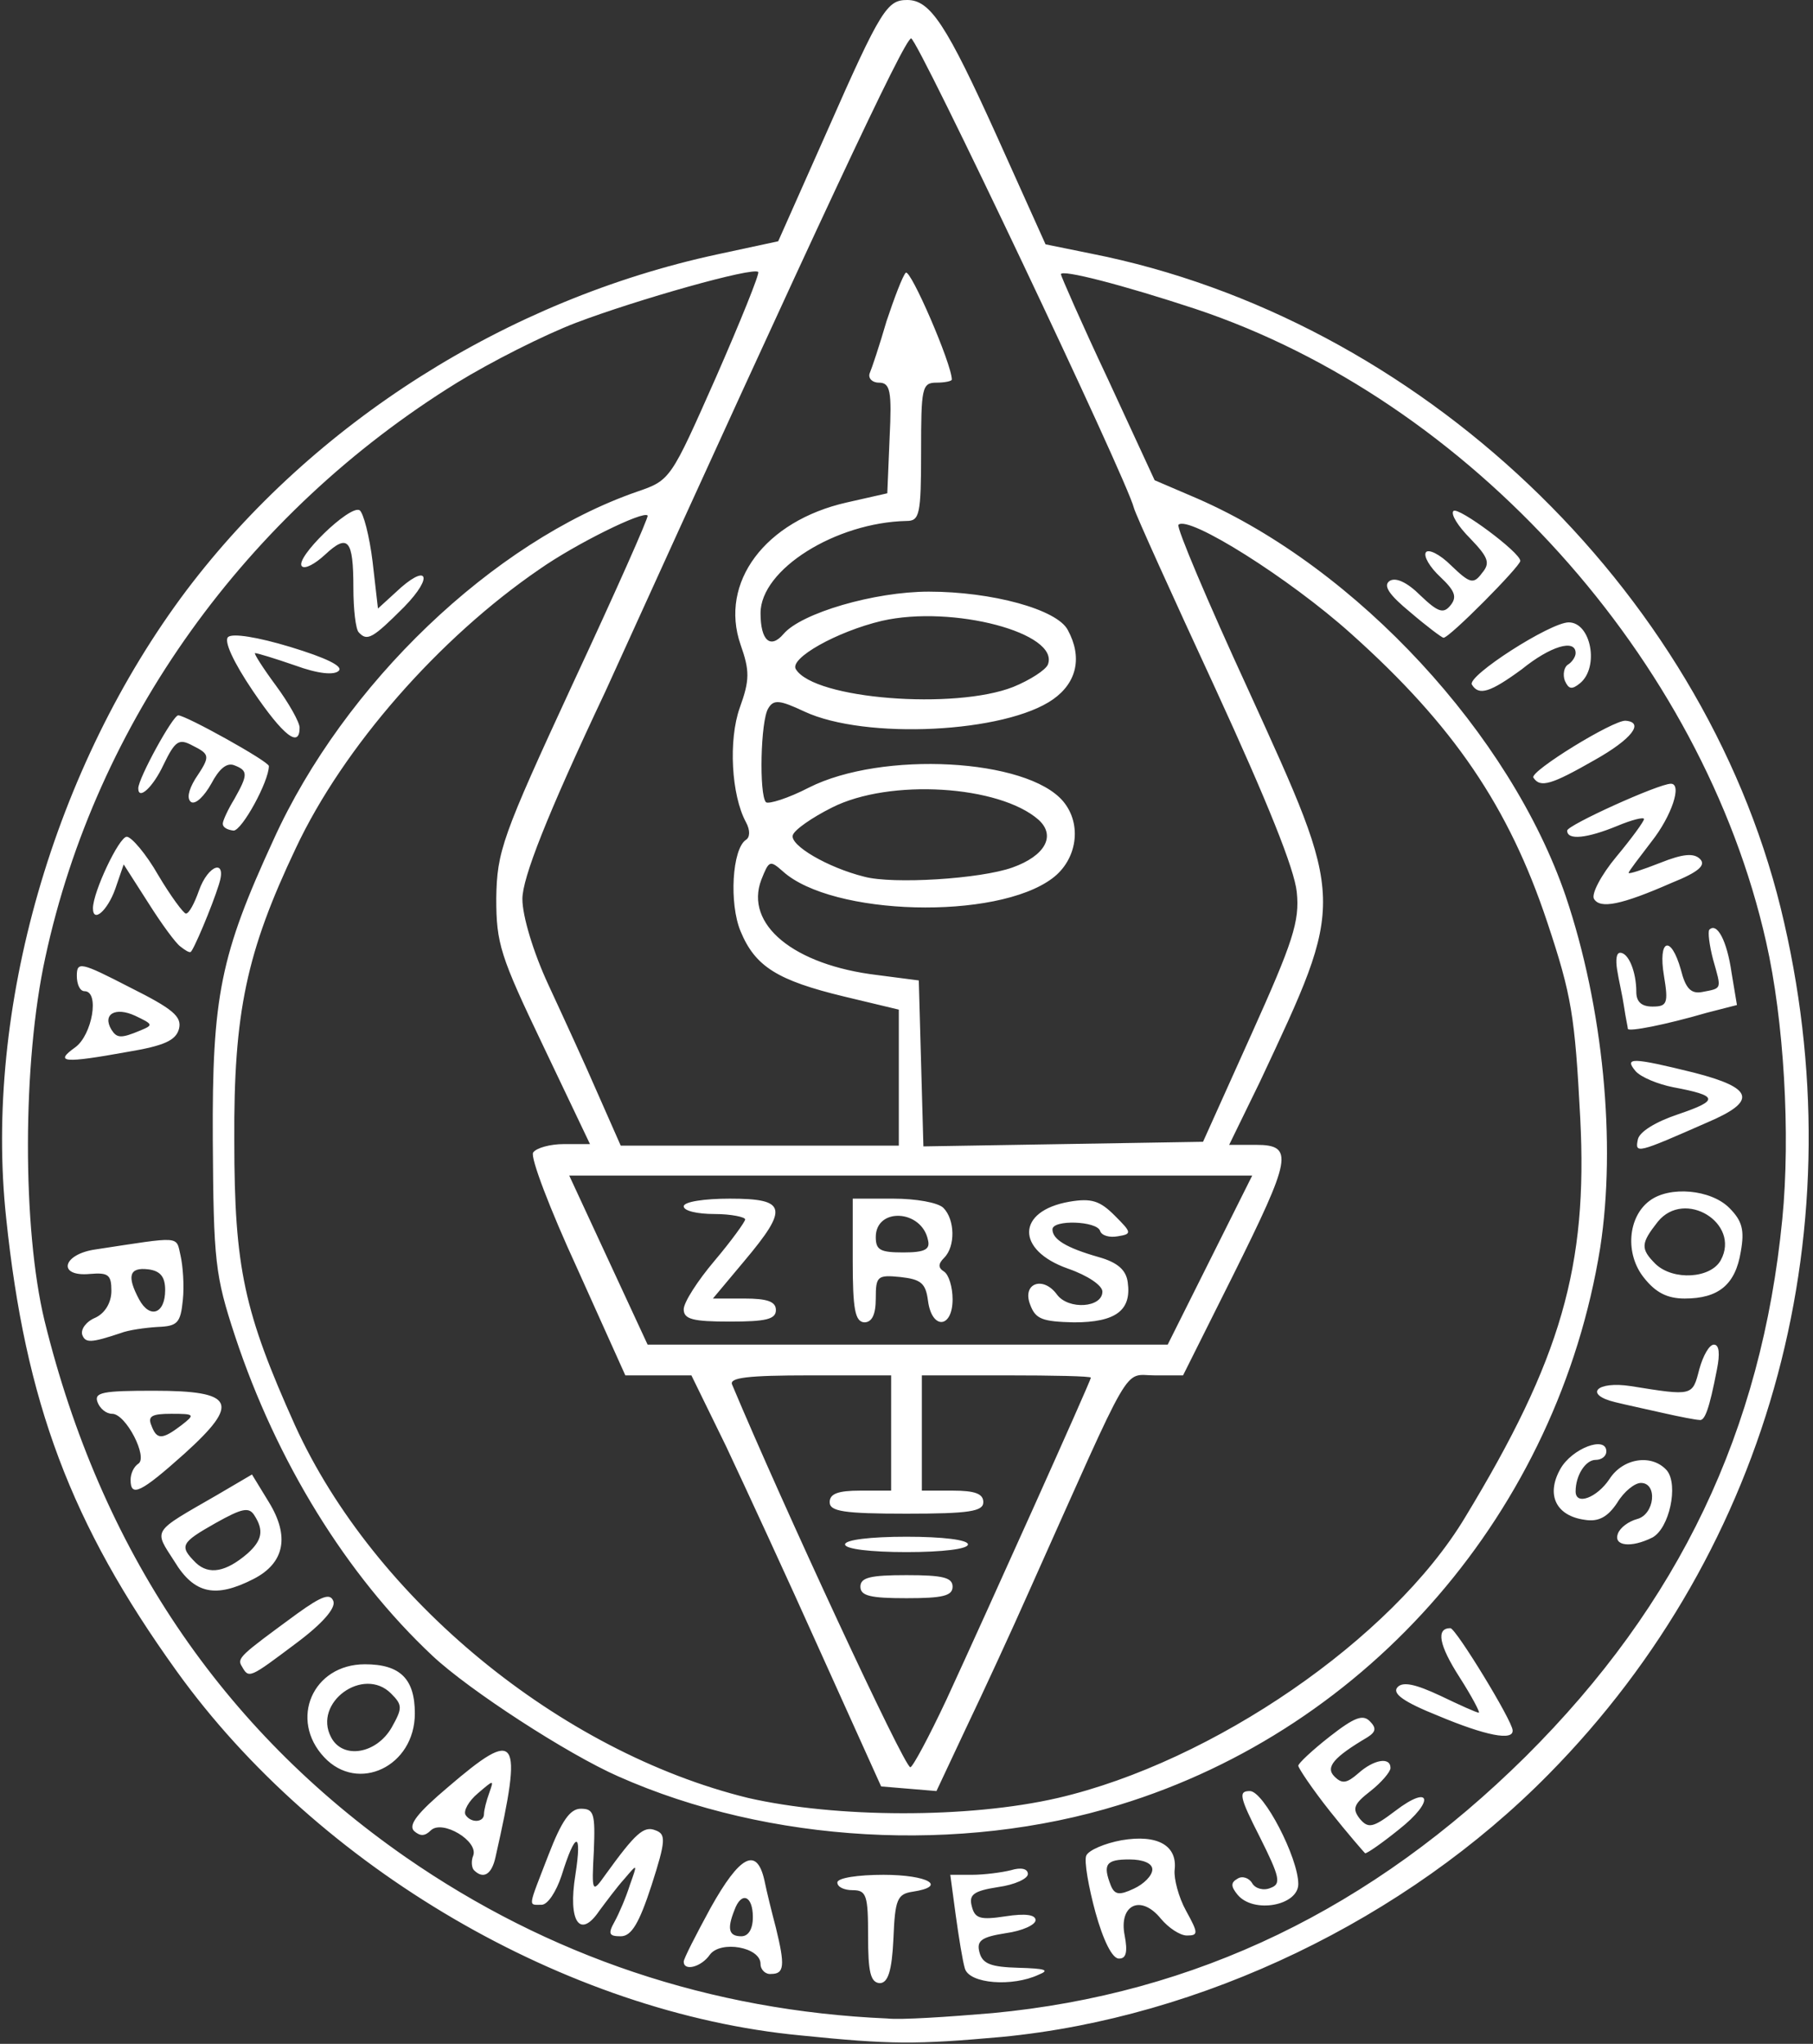 <?xml version="1.0" encoding="utf-8"?>
<!-- Generator: Adobe Illustrator 25.3.0, SVG Export Plug-In . SVG Version: 6.00 Build 0)  -->
<svg version="1.1" id="svg1324" xmlns:svg="http://www.w3.org/2000/svg"
	 xmlns="http://www.w3.org/2000/svg" xmlns:xlink="http://www.w3.org/1999/xlink" x="0px" y="0px" viewBox="0 0 236 266"
	 style="enable-background:new 0 0 236 266;" xml:space="preserve">
<rect x="0" y="0" width="236" height="266" fill="#333333" stroke="none"/>
<style type="text/css">
	.st0{fill:#FFFFFF;}
</style>
<g id="g1330">
	<path id="path1496" class="st0" d="M104.2,264.9c-30.5-2.9-62.8-21.8-81.2-47.4c-13.8-19.2-19.7-35-22.2-59
		C-2.1,131.4,7,99.8,24.3,76.8C40.8,55,66,39,93.4,33.1l7.9-1.7l6.4-14.4c7-15.9,7.8-17,10.4-17c3,0,5.1,3.2,11.7,17.8l6.3,14
		l5.9,1.2c42.6,8.4,79.5,43.4,89.8,85.2c10.1,41.2-1.1,83.2-30.2,112.7c-18.6,18.9-45.2,31.7-71.2,34.2
		C119.2,266.1,116,266.1,104.2,264.9L104.2,264.9z M129.2,262c26.5-2.5,49.4-13.6,69.4-33.4c20-19.9,30.7-42.4,33.4-69.9
		c1.1-11.1,0.2-26-2.1-36.1c-8.3-36.9-38.6-70.5-74.3-82.4c-9.4-3.1-17.5-5.2-17.5-4.5c0,0.2,2.7,6.4,6.1,13.6l6.1,13.2l5.6,2.4
		c20.8,9.1,40.7,30.7,47.9,51.7c4.9,14.5,6.6,32.2,4.5,45.8c-5.5,34.1-29.9,62.5-62.6,72.5c-20.7,6.4-45.6,5-65.2-3.7
		c-6.6-2.9-19.4-11.2-24.2-15.7c-11.2-10.5-20.3-25.3-25.7-41.6c-2.6-7.9-2.8-9.7-2.9-25.5c-0.1-18.8,1-24.1,7.9-39.1
		C44.8,89,64.2,70.5,82.9,64c4.4-1.5,4.4-1.6,10.3-14.9c3.2-7.3,5.7-13.5,5.5-13.7C98.1,34.7,82.9,39,75,42
		c-4.2,1.6-11.1,5.1-15.5,7.8c-27.5,17-47,44.2-53.6,74.8c-3,13.7-3,35.3-0.1,47.3c7.3,29.7,23,53.1,47,69.8
		c18.6,12.9,39.7,20,62.7,21C117.2,262.9,123.3,262.5,129.2,262L129.2,262z M113,252c0-5.3-0.2-6-2-6c-1.1,0-2-0.4-2-1
		c0-0.6,2.7-1,6-1c5.8,0,8.4,1.5,3.8,2.2c-2,0.3-2.3,1-2.5,6.1c-0.2,4.2-0.7,5.8-1.8,5.8C113.3,258,113,256.6,113,252z M125.6,256.2
		c-0.3-1-0.8-4.1-1.2-7l-0.7-5.2l2.8,0c1.6,0,3.9-0.3,5.1-0.6c1.3-0.4,2.2-0.2,2.2,0.5c0,0.6-1.7,1.4-3.9,1.7
		c-3.2,0.5-3.8,1-3.4,2.5c0.4,1.6,1.1,1.8,4.4,1.3c2.6-0.4,3.9-0.2,3.9,0.5c0,0.6-1.7,1.4-3.9,1.7c-3.2,0.5-3.8,1-3.4,2.5
		c0.4,1.5,1.5,1.9,5.1,2c3.5,0.1,4.1,0.3,2.6,0.9C131.8,258.6,126.2,258.2,125.6,256.2L125.6,256.2z M99,255.6
		c0-2.2-5.2-3.1-6.6-1.2c-1.1,1.6-3.4,2.2-3.4,0.9c0-0.4,1.6-3.5,3.5-7c3.8-6.8,6-8,7-3.6c0.3,1.5,1,4.3,1.5,6.2
		c1.2,4.9,1.1,6-0.6,6C99.7,257,99,256.4,99,255.6z M98,249.5c0-2.8-1.5-3.4-2.4-0.9c-1,2.5-0.7,3.4,0.9,3.4
		C97.4,252,98,251.1,98,249.5z M142.6,248.9c-0.9-3.3-1.5-6.7-1.2-7.4c0.3-0.7,2.4-1.6,4.6-2c4.7-0.8,7.3,0.7,6.9,3.9
		c-0.1,1.1,0.5,3.5,1.5,5.3c1.6,2.9,1.6,3.2,0.1,3.2c-0.9,0-2.4-1-3.4-2.2c-2.6-3.2-5.5-1.8-4.7,2.2c0.4,2.1,0.2,3-0.7,3
		C144.8,255,143.6,252.5,142.6,248.9L142.6,248.9z M150,243.3c0-0.8-1.2-1.3-3-1.3c-3,0-3.5,0.6-2.4,3.4c0.5,1.2,1.1,1.3,3,0.4
		C148.9,245.2,150,244.1,150,243.3z M80,250.1c0.6-1.1,1.5-3.2,2-4.8c1-2.8,1-2.8-0.7-0.8c-1,1.1-2.4,3-3.3,4.2
		c-2.5,3.7-4.1,1.4-3.1-4.7c0.9-5.8,0-5.7-1.8,0.1c-0.7,2.1-1.8,3.8-2.6,3.8c-1.8,0-1.8,0.5,0.9-6.5c1.7-4.4,2.8-6,4.2-6
		c1.7,0,1.9,0.6,1.7,5.5c-0.3,5.5-0.2,5.5,1.5,3.1c3.9-5.4,5-6.4,6.5-5.8c1.4,0.5,1.4,1.3-0.5,7.2c-1.6,4.9-2.6,6.6-4,6.6
		C79.3,252,79.1,251.7,80,250.1z M161.1,246.6c-0.9-1.1-0.9-1.6,0-2.1c0.6-0.4,1.5-0.1,1.9,0.6s1.5,1,2.4,0.6
		c1.4-0.5,1.2-1.4-1.4-6.6c-2.7-5.3-2.8-6-1.3-6c1.8,0,6.3,8.7,6.3,12.1C169,248,163.2,249.1,161.1,246.6L161.1,246.6z M61.7,243.4
		c-0.3-0.3-0.4-1.2-0.1-1.9c0.7-1.9-4-4.7-5.5-3.3c-0.8,0.8-1.4,0.8-2.2,0.1c-0.8-0.8,0.5-2.4,4.4-5.7c9.1-7.8,9.8-6.8,6.2,9.1
		C64,244,62.9,244.6,61.7,243.4L61.7,243.4z M63,236.1c0-0.5,0.3-1.7,0.7-2.8c0.6-1.7,0.6-1.7-1.5,0.1c-1.2,1-1.9,2.3-1.6,2.8
		C61.3,237.3,63,237.2,63,236.1z M173.1,235.7c-2.3-2.9-4.1-5.6-4.1-5.9c0-0.3,1.8-2,4.1-3.8c3.2-2.5,4.3-2.9,5.2-2
		c0.9,0.9,0.8,1.4-0.3,2.1c-4.4,2.6-5.5,3.9-4.3,5.1c1,1,1.6,0.9,3.1-0.4c2-1.8,4.2-2.2,4.2-0.7c0,0.5-1.2,1.9-2.6,3
		c-2.2,1.7-2.4,2.3-1.4,3.6c1.1,1.3,1.7,1.2,4.6-1c4.7-3.6,5.2-1.3,0.5,2.4c-2.1,1.7-4.1,3.1-4.4,3.1
		C177.5,241,175.4,238.6,173.1,235.7z M42.2,228.7c-4.6-4.9-1.5-12.1,5.3-12.1c4.6,0,6.5,1.9,6.5,6.4
		C54,229.9,46.6,233.4,42.2,228.7L42.2,228.7z M51,224.8c1.4-2.5,1.4-2.9-0.1-4.4c-3.6-3.6-10.2,1.2-7.8,5.7
		C44.6,229,49,228.3,51,224.8L51,224.8z M187.2,223.3c-4.5-1.8-6-2.9-5.3-3.7s2.4-0.4,5.6,1.1c2.5,1.2,4.7,2.2,5,2.2
		c0.2,0-0.9-2.1-2.5-4.6c-2.7-4.2-3.1-6.4-1.2-6.4c0.7,0,8.1,12.1,8.1,13.3C197,226.6,193.4,225.9,187.2,223.3L187.2,223.3z
		 M31.5,216.9c-0.7-1.1-0.3-1.4,7.2-6.9c3.2-2.3,4.3-2.7,4.7-1.6c0.3,0.9-1.4,2.9-4.9,5.5C32.5,218.4,32.4,218.5,31.5,216.9z
		 M22.7,203.2c-2.7-4.2-3-3.7,5.5-8.6l4.6-2.7l2.2,3.6c2.7,4.4,2.1,7.9-2,10C28.1,208,25.3,207.5,22.7,203.2z M32.2,202.2
		c1.9-1.7,2.2-3,0.9-5c-0.7-1.1-1.6-0.9-5,1c-4.6,2.6-4.8,3-2.6,5.2C27.2,205,29.4,204.6,32.2,202.2z M210.6,199.6
		c0.3-0.8,1.4-1.6,2.5-1.9c2.3-0.6,2.7-4.7,0.5-4.7c-0.8,0-2.2,1.1-3.1,2.6c-1.2,1.8-2.4,2.5-4.2,2.2c-3.7-0.5-5.1-3.2-3.2-6.6
		c1.5-2.7,6-4.4,6-2.3c0,0.6-0.6,1.1-1.4,1.1c-1.3,0-2.6,2-2.6,4.1c0,1.9,2.8,0.8,4.4-1.6c1.8-2.8,5.6-3.3,7.5-1.1
		c1.5,1.9,0.3,7.5-1.9,8.7C212.3,201.5,210,201.2,210.6,199.6L210.6,199.6z M17,192.6c0-0.8,0.4-1.7,1-2.1c1.3-0.8-1.6-6.5-3.4-6.5
		c-0.8,0-1.6-0.7-1.9-1.5c-0.5-1.3,0.7-1.5,7.3-1.5c10.6,0,11.3,1.6,4,8.2C18.3,194.3,17,194.9,17,192.6z M23.6,185.5
		c1.8-1.4,1.8-1.5-1.3-1.5c-2.5,0-3.1,0.3-2.6,1.5C20.4,187.4,21.1,187.4,23.6,185.5z M216.5,183.9c-2.2-0.5-5-1.1-6.2-1.4
		c-4.2-1-2.5-2.8,2-2.1c8.1,1.3,8,1.3,8.9-2.2c0.5-1.8,1.3-3.2,1.9-3.2c0.7,0,0.8,1.2,0.4,3.2c-1,5.2-1.6,6.8-2.3,6.6
		C220.8,184.8,218.7,184.4,216.5,183.9z M10.7,173.7c-0.2-0.7,0.5-1.7,1.7-2.2c1.3-0.6,2.1-2,2.1-3.5c0-2.1-0.4-2.4-2.8-2.2
		c-4.3,0.4-3.6-2.6,0.8-3.2c11.2-1.7,10.4-1.8,11,0.8c0.3,1.3,0.5,3.9,0.3,5.8c-0.3,3-0.7,3.4-3.3,3.5c-1.6,0.1-3.8,0.4-4.8,0.8
		C11.8,174.8,11.1,174.8,10.7,173.7L10.7,173.7z M21.5,167.9c0-1.7-0.6-2.5-2.2-2.7c-2.5-0.3-2.8,0.9-1.2,3.9
		C19.5,171.7,21.5,171,21.5,167.9z M214,166.3c-2.5-3.1-2.1-7.9,0.7-10c2.6-2,8-1.5,10.4,0.9c1.7,1.7,2,2.9,1.5,5.7
		c-0.7,4.3-2.9,6.1-7.3,6.1C217,169,215.5,168.2,214,166.3z M224,164c2.6-4.8-4.7-9.3-8.2-5c-2.2,2.8-2.3,3.5-0.3,5.5
		C217.8,166.7,222.7,166.4,224,164z M213.2,148.3c0.2-1,2.3-2.3,5.3-3.3c5.3-1.8,5.2-2.4-0.7-3.5c-2-0.4-4.2-1.3-4.9-2.1
		c-1.5-1.8-0.5-1.8,7.6,0.2c7.8,2,8.3,3.7,1.7,6.5C213.1,150.1,212.8,150.2,213.2,148.3L213.2,148.3z M9.8,136.3
		C12,134.7,13,129,11,129c-0.6,0-1-0.9-1-2c0-1.9,0.5-1.8,6.9,1.5c5.6,2.8,6.8,3.8,6.4,5.4c-0.4,1.5-1.9,2.2-6.7,3
		C8.3,138.4,7,138.3,9.8,136.3z M18.3,134.1c1.7-0.7,1.6-0.8-0.7-1.9c-2.6-1.2-4.3-0.2-3.1,1.8C15.2,135.1,15.7,135.2,18.3,134.1
		L18.3,134.1z M211.9,133.9c0-0.2-0.3-1.5-0.5-2.9s-0.7-3.5-0.9-4.8s-0.1-2.2,0.4-2.2c1.1,0,2.1,2.5,2.1,5.1c0,1.3,0.7,1.9,2.1,1.9
		c1.9,0,2.1-0.4,1.5-4c-0.8-4.8,0.9-5.4,2.2-0.8c0.6,2.4,1.3,3.2,2.8,2.9c2.6-0.5,2.5-0.3,1.4-4.2c-0.5-1.9-0.7-3.6-0.5-3.9
		c1-1,2.3,1.4,2.9,5.6l0.7,4.2l-3.9,1C216.7,133.4,212,134.3,211.9,133.9L211.9,133.9z M23.5,123.2c-0.6-0.4-2.5-3-4.2-5.7l-3.2-5
		l-1.1,3.2c-1,2.8-2.9,4.5-2.9,2.5c0-2.1,3.4-9.3,4.4-9.3c0.6,0,2.5,2.2,4.1,5c1.6,2.7,3.3,5,3.6,5c0.4,0,1.1-1.3,1.7-3
		c1.2-3.4,3.7-4.2,2.6-0.8c-0.9,2.9-3.4,8.8-3.7,8.8C24.6,124,24,123.6,23.5,123.2z M207.5,117c-0.4-0.6,0.9-3.1,2.9-5.5
		c2-2.4,3.6-4.6,3.6-4.9s-1.6,0.1-3.5,0.9c-3.9,1.6-6.5,1.9-6.5,0.6c0-0.7,11.9-6.1,13.5-6.1c1.5,0,0.1,4.2-2.5,7.5
		c-1.6,2.1-3,3.9-3,4.1s1.8-0.4,4.1-1.3c3-1.2,4.4-1.3,5.2-0.5c0.8,0.8-0.2,1.7-3.7,3.1C211,117.8,208.3,118.3,207.5,117z M29,107.2
		c0-0.4,0.7-1.9,1.5-3.2c1.8-3.2,1.8-3.7,0-4.4c-1-0.4-2,0.5-3,2.4c-0.9,1.6-2,2.7-2.6,2.4c-0.6-0.4-0.4-1.5,0.5-3
		c2-3,2-3.2-0.4-4.4c-1.7-0.9-2.2-0.6-3.7,2.5c-1.4,3-3.3,4.7-3.3,3.1c0-1.3,4.5-9.5,5.2-9.5c1,0,11.8,6,11.8,6.6
		c0,2-3.5,8.4-4.6,8.4C29.6,108,29,107.7,29,107.2z M199.6,101.2c-0.5-0.8,10.4-7.5,12-7.4c2.5,0.2,0.8,2.4-4,5.1
		C202,102.1,200.5,102.6,199.6,101.2L199.6,101.2z M32.9,89.9c-2.5-3.7-3.8-6.5-3.2-7s3.8,0,8.1,1.3c4.6,1.4,6.9,2.5,6.3,3.1
		c-0.6,0.6-2.7,0.4-5.7-0.7c-2.6-0.9-4.9-1.6-5.2-1.6c-0.2,0,1,1.9,2.7,4.2c1.7,2.3,3.1,4.8,3.1,5.5C39,97.4,36.9,95.8,32.9,89.9z
		 M191.6,89.1c-0.7-1.1,10.2-8.1,12.6-8.1c2.9,0,4,5.8,1.5,7.9c-1.1,0.9-1.5,0.8-2-0.3c-0.3-0.8-0.1-1.8,0.4-2.1c0.5-0.3,1-1,1-1.5
		c0-1.9-3.3-0.9-7,2.1C194,90.1,192.5,90.6,191.6,89.1z M46.7,82.3c-0.4-0.4-0.7-3-0.7-5.8c0-6.3-0.7-7.1-3.7-4.3
		c-1.3,1.2-2.6,1.9-3,1.5c-1-1,6.2-8,7.5-7.3c0.5,0.3,1.3,3.4,1.7,6.7l0.7,6.1l2.3-2.1c4.1-3.9,5.1-2.2,1.1,1.9
		C48.5,83.1,47.8,83.5,46.7,82.3z M183.6,79.7c-2.8-2.3-3.6-3.5-2.7-4.1c0.8-0.5,2.3,0.2,4,1.9c2.3,2.2,3,2.4,3.9,1.3
		c0.9-1.1,0.6-1.9-1.3-3.7c-1.4-1.3-2.2-2.7-1.9-3.2c0.3-0.5,1.8,0.2,3.3,1.7c2.4,2.3,2.9,2.5,4,1c1.1-1.3,0.9-2-1.5-4.5
		c-1.6-1.6-2.6-3.2-2.2-3.6c0.6-0.6,8.7,5.4,8.7,6.5c0,0.7-9.3,10.1-10,10C187.7,83,185.7,81.5,183.6,79.7L183.6,79.7z M137.7,234
		c20.2-4.7,43.5-20.7,53-36.5c12.5-20.6,16-32.7,15-52c-0.7-13.3-1.1-15.9-4.3-25.5c-5-15-12.2-25.6-25.5-37.5
		c-8-7.2-21.2-15.5-22.5-14.2c-0.3,0.3,3.8,10,9.1,21.5c12.7,27.9,12.7,27.1,1.5,51L160,149h3.5c5,0,4.6,1.7-3,17l-6.5,13l-3.7,0
		c-4.2,0-2.6-2.6-16.3,28c-2.3,5.2-6,13.2-8.2,17.8l-3.9,8.3l-3.6-0.3l-3.6-0.3l-7.9-17.5c-4.3-9.6-9.9-21.7-12.3-26.8L90,179
		l-4.3,0l-4.3,0L75.1,165c-3.5-7.6-6.1-14.4-5.7-15s2.2-1.1,4-1.1h3.4l-6.1-12.8c-5.6-11.7-6.1-13.3-6.1-19.2c0.1-6.1,0.7-7.9,10-28
		c5.5-11.8,9.9-21.7,9.7-21.8c-0.5-0.7-9.4,3.7-14.1,7c-13,8.9-25.5,23.1-31.7,36.3c-6.4,13.5-8.1,21.3-8,38.1
		c0,16.6,1.3,22.3,7.9,37c10.3,22.6,34.5,42.5,59,48.5C108.8,236.6,126,236.7,137.7,234L137.7,234z M123.2,221.2
		c5.3-11.5,18.8-41.5,18.8-41.9c0-0.2-4.9-0.3-11-0.3h-11v7.5v7.5h4c2.9,0,4,0.4,4,1.5c0,1.2-1.8,1.5-10,1.5s-10-0.3-10-1.5
		c0-1.1,1.1-1.5,4-1.5h4v-7.5V179h-10.6c-8.1,0-10.5,0.3-10.1,1.2c6.5,15.5,22.4,49.8,23.2,49.8C118.8,230,120.9,226.1,123.2,221.2z
		 M112,206.5c0-1.2,1.3-1.5,6-1.5s6,0.3,6,1.5s-1.3,1.5-6,1.5S112,207.7,112,206.5z M110,201c0-0.6,3.3-1,8-1s8,0.4,8,1s-3.3,1-8,1
		S110,201.6,110,201z M157.5,164l5.5-11h-44.4H74.1l5.1,11l5.1,11h33.8H152L157.5,164z M89,170.4c0-0.9,1.8-3.7,4-6.3s4-5.1,4-5.4
		s-1.8-0.7-4-0.7s-4-0.4-4-1c0-0.6,2.7-1,6-1c7.4,0,7.7,1.2,1.9,8.1l-4.1,4.9h4.1c3,0,4.1,0.4,4.1,1.5c0,1.2-1.3,1.5-6,1.5
		C90.2,172,89,171.7,89,170.4z M111,164v-8h5.3c2.9,0,5.8,0.5,6.5,1.2c1.5,1.5,1.6,5,0.1,6.5c-0.8,0.8-0.8,1.3,0,1.8
		c0.6,0.4,1.1,2,1.1,3.6c0,3.8-2.7,4-3.2,0.2c-0.3-2.3-0.9-2.8-3.6-3.1c-3-0.3-3.2-0.1-3.2,2.8c0,2.1-0.5,3.1-1.5,3.1
		C111.3,172,111,170.4,111,164z M120.8,161.4c-0.8-4-6.8-4.3-6.8-0.4c0,1.7,0.6,2,3.6,2C120.4,163,121.1,162.6,120.8,161.4z
		 M134.1,169.8c-1.1-2.8,1.7-3.8,3.5-1.3c1.5,2,5.9,1.7,5.9-0.4c0-0.8-1.9-2.1-4.5-3c-6.8-2.4-6.7-7.5,0.2-8.7
		c2.9-0.5,4-0.1,5.9,1.8c2.2,2.2,2.3,2.4,0.4,2.7c-1.1,0.2-2.1-0.1-2.3-0.7c-0.4-1.3-6.2-1.5-6.2-0.2c0,1.3,1.8,2.4,6,3.6
		c2.5,0.7,3.6,1.7,3.8,3.3c0.5,3.6-1.5,5.2-7,5.2C135.7,172,134.8,171.7,134.1,169.8z M117,140.2l0-8.8l-7.1-1.7
		c-8.7-2.1-11.6-3.9-13.5-8.5c-1.5-3.6-1.1-10.7,0.7-11.9c0.5-0.3,0.6-1.2,0-2.3c-1.9-3.5-2.3-10.7-0.8-14.9
		c1.3-3.6,1.3-4.8,0.1-8.2c-2.8-8.1,3.2-16.1,13.8-18.5l5.3-1.2l0.3-7.2c0.3-6.1,0.1-7.2-1.4-7.2c-0.9,0-1.4-0.6-1.2-1.2
		c0.3-0.7,1.3-3.7,2.2-6.8c1-3,2.1-5.9,2.5-6.3c0.6-0.6,6,11.9,6,13.9c0,0.2-0.9,0.4-2,0.4c-1.9,0-2,0.7-2,9c0,8.2-0.2,9-1.9,9
		C108.8,68,99,74.1,99,79.8c0,3.6,1.3,4.7,3,2.7c2.3-2.7,11.8-5.5,18.9-5.5c8.2,0,16.7,2.3,18.1,5c1.9,3.5,1.2,6.8-1.9,9
		c-6.2,4.4-24.5,5.3-32.4,1.6c-3.2-1.5-4-1.6-4.7-0.4c-1,1.6-1.2,11.2-0.3,12.2c0.3,0.3,2.9-0.5,5.6-1.9c9.5-4.8,28.4-3.8,33.1,1.8
		c2.5,3,1.8,7.6-1.4,10c-7.3,5.5-28.7,4.9-35.1-0.9c-1.7-1.5-1.8-1.4-2.8,1.1c-2.2,5.8,4.2,11.1,15.1,12.4l5.4,0.7l0.3,10.8
		l0.3,10.8l18.2-0.3l18.2-0.3l6.3-14c5.4-12,6.3-14.7,5.9-18.5c-0.3-3-3.8-11.7-10.6-26.5c-5.6-12.1-10.4-22.7-10.6-23.5
		c-0.9-3.7-28.2-61.2-29-61.1c-0.9,0.1-11.9,23.6-39.8,85C71.1,106.3,68,114.3,68,117c0,2.2,1.4,6.9,3.4,11.2
		c1.9,4.1,4.8,10.4,6.4,14.1l3,6.8h18.1H117L117,140.2L117,140.2z M131.8,112.9c4.2-1.5,5.7-4.1,3.4-6.2c-5.1-4.5-19.4-5.4-26.9-1.6
		c-2.6,1.3-4.9,2.9-5.1,3.6c-0.4,1.3,4.5,4.2,9.3,5.4C116.2,115.1,127.6,114.4,131.8,112.9z M131.9,89.4c2.2-0.9,4.2-2.2,4.5-2.9
		c1.6-4.1-12.4-7.8-21.6-5.7c-5.9,1.4-12.1,4.9-11.2,6.3C106,91,124.3,92.4,131.9,89.4z"/>
</g>
</svg>

